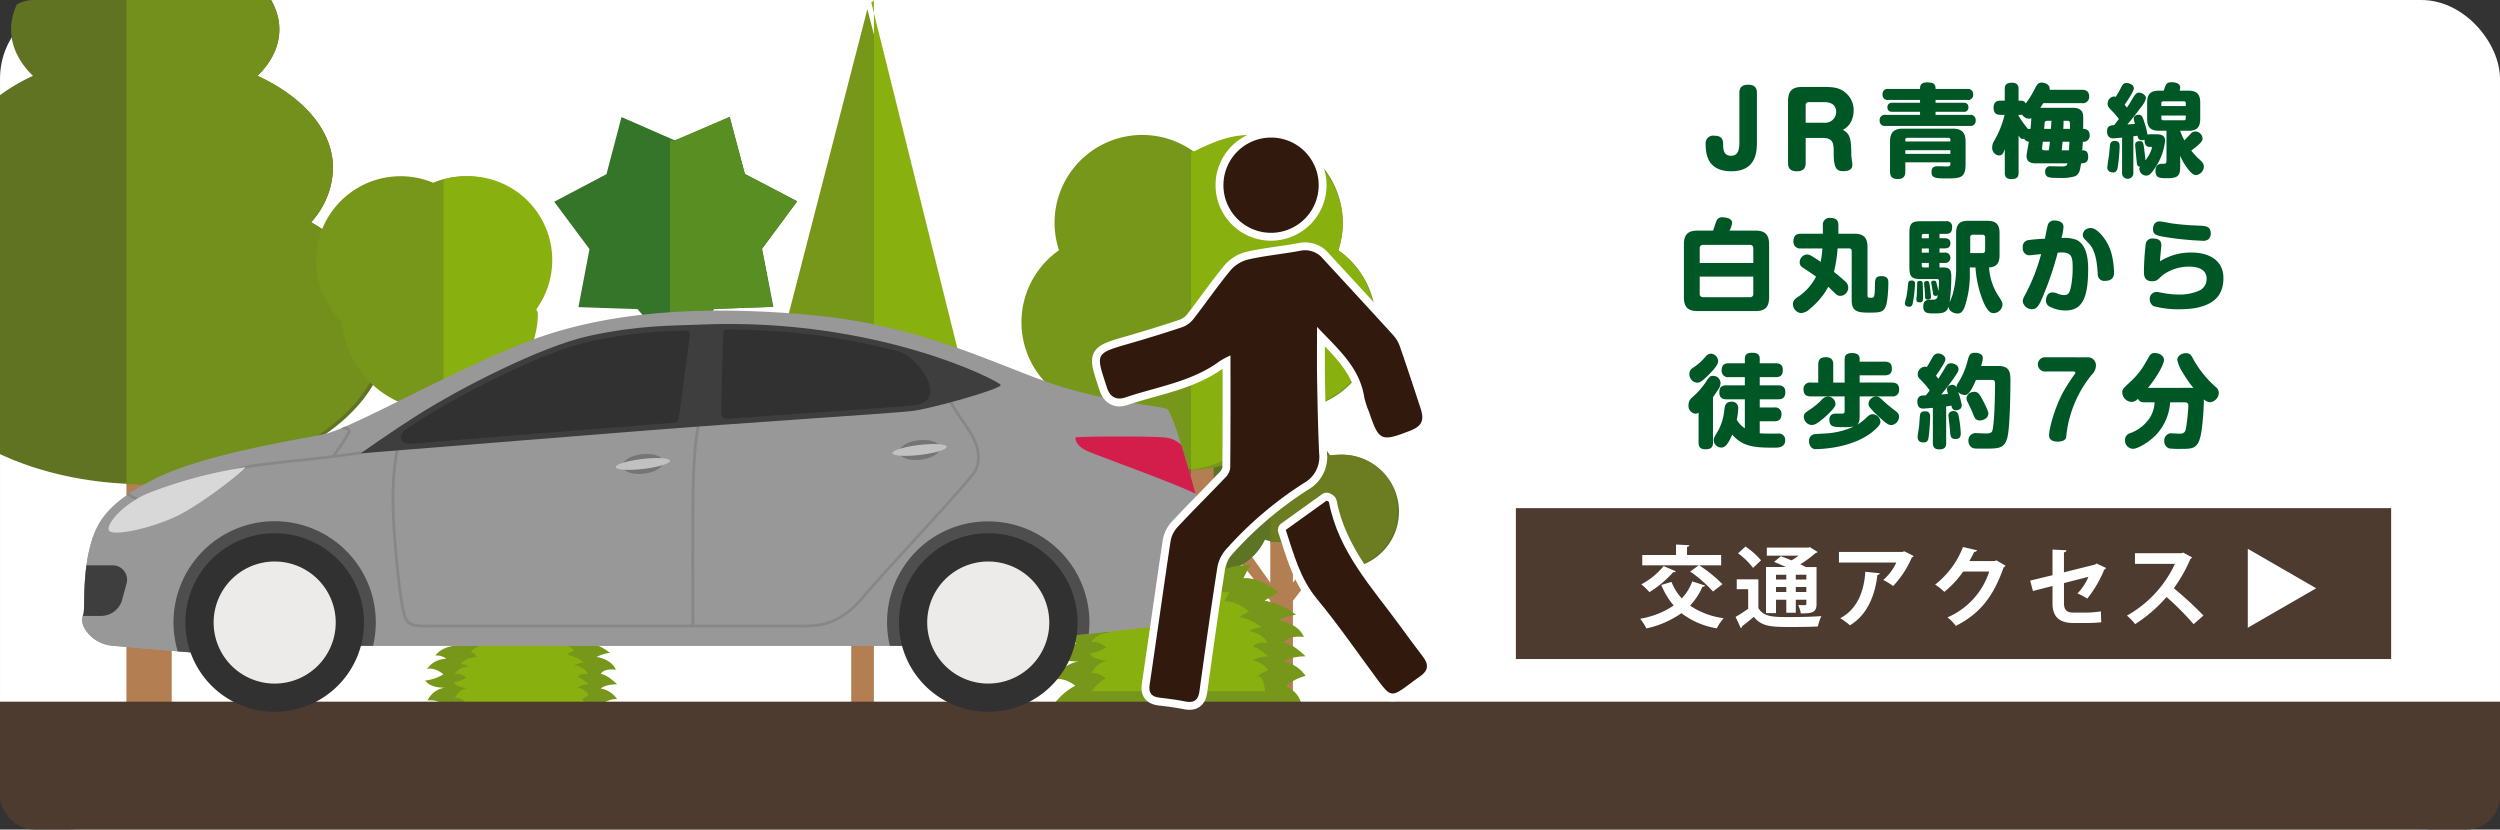 <svg xmlns="http://www.w3.org/2000/svg" xmlns:xlink="http://www.w3.org/1999/xlink" width="635.163" height="210.753" viewBox="0 0 635.163 210.753">
  <rect x="0" y="0" width="635.163" height="210.753" fill="#333333" stroke="none"/>
  <defs>
    <clipPath id="clip-path">
      <rect id="長方形_102" data-name="長方形 102" width="635.164" height="210.753" rx="8.504" transform="translate(0 0)" fill="none"/>
    </clipPath>
    <clipPath id="clip-path-2">
      <path id="パス_272" data-name="パス 272" d="M18.56,63.023a36.118,36.118,0,0,0-1.039,3.821c-1.539,6.851-.975,14.56-1.332,15.627a4.02,4.02,0,0,0,0,3.191,9.022,9.022,0,0,0,7.593,4.932s25.885,2.359,30.846,2.359,11.11-2.359,16.073-2.359H237.694c6.379,0,37.818-3.424,45.615-4.371s15.837-.944,17.846-4.848,3.073-17.84,1.89-21.27-2.834-2.716-4.486-8.747c-.354-1.263-.806-2.886-1.315-4.661Z" transform="translate(-15.855 -46.697)" fill="none"/>
    </clipPath>
    <linearGradient id="linear-gradient" x1="-0.149" y1="1.274" x2="-0.139" y2="1.274" gradientUnits="objectBoundingBox">
      <stop offset="0" stop-color="#bcbbbb"/>
      <stop offset="1" stop-color="#999898"/>
    </linearGradient>
  </defs>
  <g id="グループ_114" data-name="グループ 114" transform="translate(0 0)">
    <g id="グループ_113" data-name="グループ 113">
      <rect id="長方形_94" data-name="長方形 94" width="635.161" height="210.752" rx="20" transform="translate(0.002)" fill="#fff"/>
      <g id="グループ_108" data-name="グループ 108" transform="translate(0 0)" clip-path="url(#clip-path)">
        <path id="パス_254" data-name="パス 254" d="M144.28,55.417,142.214,53.6l-8.759,11.064v-12.7H127.7v12.7L119.845,53.6l-2.782,1.813L127.7,69.254V95.125h5.755V69.254Z" transform="translate(195.034 83.37)" fill="#b37e52"/>
        <path id="パス_255" data-name="パス 255" d="M157.851,49.466a14.879,14.879,0,0,0-2.972.3A14.454,14.454,0,0,0,129.4,51.052a14.479,14.479,0,1,0,8.874,20.021,14.4,14.4,0,0,0,7.179.317,14.473,14.473,0,1,0,12.4-21.923" transform="translate(183.098 66.056)" fill="#5c7423"/>
        <path id="パス_256" data-name="パス 256" d="M138.974,49.461a34.638,34.638,0,0,0-4.538.3c-2.486-4.126-7.921-6.917-13.676-7.018V71.677c0-.012,3.381-.109,4.247-.293,2.529,4.21,7.91,7.035,13.181,7.035,8,0,14.873-6.48,14.873-14.479a14.149,14.149,0,0,0-14.088-14.479" transform="translate(201.975 66.062)" fill="#6b7d20"/>
        <rect id="長方形_96" data-name="長方形 96" width="5.755" height="77.69" transform="translate(302.593 80.662)" fill="#b37e52"/>
        <path id="パス_257" data-name="パス 257" d="M179.3,46.128a22.3,22.3,0,0,0-35.487-24.081,22.292,22.292,0,0,0-35.49,24.081A22.3,22.3,0,0,0,121.1,86.713c.253,0,.492-.032.745-.035a22.3,22.3,0,0,0,42.289-.1,21.779,21.779,0,0,0,2.388.132A22.3,22.3,0,0,0,179.3,46.128" transform="translate(160.731 17.452)" fill="#76971a"/>
        <path id="パス_258" data-name="パス 258" d="M151.2,46.128a22.233,22.233,0,0,0,1.128-6.963c0-12.318-11.4-22.311-23.727-22.311-5.05,0-9.087,1.695-14.842,4.523v80.409c8.632-.693,18.087-6.851,20.864-15.2.78.086,2.285.132,3.093.132,12.321,0,22.665-9.99,22.665-22.314A21.954,21.954,0,0,0,151.2,46.128" transform="translate(188.832 17.452)" fill="#88b00e"/>
        <rect id="長方形_97" data-name="長方形 97" width="5.755" height="54.671" transform="translate(216.271 123.823)" fill="#b37e52"/>
        <path id="パス_259" data-name="パス 259" d="M71.443,158.881,110.982,5.743l39.533,153.138Z" transform="translate(109.388 -3.406)" fill="#76971a"/>
        <path id="パス_260" data-name="パス 260" d="M86.2,160.314h37.878L85.528,5.463,86.2,4.98Z" transform="translate(135.83 -4.839)" fill="#88b00e"/>
        <path id="パス_261" data-name="パス 261" d="M164.71,93.586H102.279a15.832,15.832,0,0,1,5.09-4.282s-2.544-2.141-5.09-1.588a7.648,7.648,0,0,1,5.979-4.555s-4.874.27-6.756-2.5a14.994,14.994,0,0,0,6.089-2.129s-2.742-2.486-5.479-1.816a7.842,7.842,0,0,1,6.477-3.413,4.832,4.832,0,0,0-3.654-1.093s1.741-3.148,7.556-3.4a3.892,3.892,0,0,0-2.742-2.414A9.955,9.955,0,0,1,118.3,63s-.25-2.984-2.987-3.154a7.065,7.065,0,0,1,7.383-.5s0-4.4-1.577-4.733a10.171,10.171,0,0,1,5.312,3.41s1.913-1.911.331-3.821c0,0,3.323,1.49,3.574,4.9,0,0,2.075-3.735,1.41-6.313a4.582,4.582,0,0,1,2.987,3.9,4.9,4.9,0,0,1,2.742-2.987,8.2,8.2,0,0,0,.414,3.571,9.1,9.1,0,0,1,4.319-3.407,8.536,8.536,0,0,0-.5,3.487,9.111,9.111,0,0,1,4.981-2.408,32.492,32.492,0,0,0-.909,4.65,13.47,13.47,0,0,1,6.146-.829A18.4,18.4,0,0,0,150.1,62s3.985-.578,8.88,3.651a16.108,16.108,0,0,0-3.485,2.077,16.753,16.753,0,0,1,7.968,3.571s-3.237.411-4.483,1.367c0,0,4.981.627,6.474,4.279,0,0-3.9-.665-5.064,1.407,0,0,1.913,0,5.481,3.487,0,0-3.818-.081-5.481,1.413a8.164,8.164,0,0,1,5.481,3.571,11.711,11.711,0,0,0-4.981,2.6s3.07,1.289,3.821,4.166" transform="translate(165.82 84.909)" fill="#76971a"/>
        <path id="パス_262" data-name="パス 262" d="M149.409,85.1h-44.07a10.581,10.581,0,0,1,3.594-3.277s-1.8-1.649-3.594-1.252a5.418,5.418,0,0,1,4.218-3.286s-3.436.161-4.765-1.8a10.87,10.87,0,0,0,4.3-1.519s-1.936-1.764-3.864-1.292a5.526,5.526,0,0,1,4.569-2.414,3.4,3.4,0,0,0-2.578-.771s1.232-2.227,5.335-2.4a2.759,2.759,0,0,0-1.936-1.7,7.011,7.011,0,0,1,6.037-2.406s-.178-2.106-2.109-2.227a4.979,4.979,0,0,1,5.211-.345s0-3.108-1.111-3.344a7.172,7.172,0,0,1,3.749,2.4,2.047,2.047,0,0,0,.239-2.7,4.47,4.47,0,0,1,2.515,3.459s1.47-2.636,1-4.454a3.244,3.244,0,0,1,2.112,2.757,3.461,3.461,0,0,1,1.936-2.112,5.787,5.787,0,0,0,.291,2.523,6.471,6.471,0,0,1,3.047-2.408A6.109,6.109,0,0,0,133.175,59a6.377,6.377,0,0,1,3.513-1.7,22.914,22.914,0,0,0-.642,3.28,9.555,9.555,0,0,1,4.336-.59,12.98,12.98,0,0,0-1.289,2.288s2.814-.406,6.273,2.581a11.107,11.107,0,0,0-2.463,1.465,11.784,11.784,0,0,1,5.625,2.521,8.893,8.893,0,0,0-3.162.967s3.516.437,4.572,3.016c0,0-2.757-.472-3.577,1,0,0,1.344,0,3.864,2.463,0,0-2.69-.06-3.864.99a5.785,5.785,0,0,1,3.864,2.526A10.541,10.541,0,0,0,146.71,81.9s2.172-2.558,2.7,3.2" transform="translate(171.997 90.52)" fill="#88b00e"/>
        <rect id="長方形_98" data-name="長方形 98" width="11.51" height="83.445" transform="translate(32.118 103.681)" fill="#b37e52"/>
        <path id="パス_263" data-name="パス 263" d="M103.791,70.64a20.936,20.936,0,0,0,5.559-13.725c0-9.608-7.556-18.11-19.187-23.457,3.5-3.4,5.553-7.458,5.553-11.82C95.717,9.688,80.464,0,61.64,0S27.554,9.688,27.554,21.638c0,4.362,2.057,8.416,5.559,11.82C21.486,38.8,13.927,47.307,13.927,56.915c0,4.964,2.023,9.628,5.553,13.725C7.493,77.661,0,87.634,0,98.712c0,21.264,27.591,38.5,61.64,38.5s61.643-17.239,61.643-38.5c0-11.078-7.5-21.051-19.492-28.072" transform="translate(-24.74 -14.188)" fill="#5f7323"/>
        <path id="パス_264" data-name="パス 264" d="M66.693,70.64a20.936,20.936,0,0,0,5.559-13.725c0-9.608-7.556-18.11-19.187-23.457,3.5-3.4,5.553-7.458,5.553-11.82C58.619,9.688,41.346,0,22.517,0c-.25,0,3,.02-2.757.02V137.206c5.755,0,2.506.009,2.757.009,34.043,0,62.653-17.239,62.653-38.5,0-11.078-6.486-21.051-18.476-28.072" transform="translate(12.358 -14.188)" fill="#738f1c"/>
        <rect id="長方形_99" data-name="長方形 99" width="5.755" height="63.303" transform="translate(106.93 72.03)" fill="#b37e52"/>
        <path id="パス_265" data-name="パス 265" d="M96.033,41.98A21.491,21.491,0,0,0,66.266,22.149,21.478,21.478,0,0,0,43.031,57.386a24.633,24.633,0,0,0,49.181-2.057c0-.357-.037-.708-.055-1.062A21.379,21.379,0,0,0,96.033,41.98" transform="translate(43.789 24.284)" fill="#76971a"/>
        <path id="パス_266" data-name="パス 266" d="M54.059,20.492c-2.434,0-6.3.426-6.3,1.177v58.3c11.51-.014,23.969-11.041,23.969-24.639,0-.36-.365-.711-.38-1.065a21.3,21.3,0,0,0-17.29-33.772" transform="translate(64.925 24.284)" fill="#88b00e"/>
        <rect id="長方形_100" data-name="長方形 100" width="5.755" height="57.548" transform="translate(170.233 69.153)" fill="#b37e52"/>
        <path id="パス_267" data-name="パス 267" d="M113.212,63.513l-15,.541-9.74,11.42L78.691,64.089l-15-.5L66.5,48.847,57.531,36.808l13.282-7L74.634,15.3,88.38,21.313l13.737-6.063,3.861,14.5,13.3,6.955-8.926,12.065Z" transform="translate(83.269 14.443)" fill="#357529"/>
        <path id="パス_268" data-name="パス 268" d="M86.774,29.755,82.91,15.25,68.687,21.313l-.927-.187V74.87l1.016.607,9.985-11.42,15.124-.544L91.09,48.775l8.954-12.065Z" transform="translate(102.473 14.443)" fill="#588e22"/>
        <path id="パス_269" data-name="パス 269" d="M94.019,87.219H46.732a16.328,16.328,0,0,1,3.859-2.552,5.828,5.828,0,0,0-3.859-.849,5.767,5.767,0,0,1,4.529-3.274s-3.689.285-5.119-1.807a10.9,10.9,0,0,0,4.615-1.571S48.68,75.3,46.605,75.81a5.95,5.95,0,0,1,4.906-2.57,3.63,3.63,0,0,0-2.765-.817s1.318-2.391,5.72-2.575a2.958,2.958,0,0,0-2.072-1.83,7.507,7.507,0,0,1,6.471-2.572s-.184-2.265-2.262-2.391a5.361,5.361,0,0,1,5.6-.38s0-3.332-1.194-3.582a7.7,7.7,0,0,1,4.023,2.578,2.187,2.187,0,0,0,.256-2.895,4.809,4.809,0,0,1,2.7,3.712s1.574-2.826,1.07-4.779a3.469,3.469,0,0,1,2.262,2.955A3.708,3.708,0,0,1,73.4,58.4a6.205,6.205,0,0,0,.308,2.7,6.893,6.893,0,0,1,3.274-2.581,6.419,6.419,0,0,0-.386,2.641,6.9,6.9,0,0,1,3.778-1.824,24.615,24.615,0,0,0-.688,3.525,10.223,10.223,0,0,1,4.65-.636,14.389,14.389,0,0,0-1.384,2.457s3.018-.437,6.727,2.765a12.177,12.177,0,0,0-2.641,1.574,12.694,12.694,0,0,1,6.04,2.7,9.754,9.754,0,0,0-3.4,1.039s3.775.475,4.909,3.243c0,0-2.958-.5-3.838,1.065,0,0,1.444,0,4.149,2.641,0,0-2.889-.063-4.149,1.073a6.157,6.157,0,0,1,4.149,2.7,5.513,5.513,0,0,0-3.769,1.266s2.325,2.46,2.889,2.46" transform="translate(61.887 94.153)" fill="#76971a"/>
        <path id="パス_270" data-name="パス 270" d="M82.431,82.968H49.047a7.876,7.876,0,0,1,2.722-2.883s-1.364-1.433-2.722-1.137a4.134,4.134,0,0,1,3.2-2.587s-2.6.072-3.608-1.41a8.459,8.459,0,0,0,3.251-1.177,3.768,3.768,0,0,0-2.926-.99,4.186,4.186,0,0,1,3.459-1.827,2.562,2.562,0,0,0-1.951-.59s.932-1.692,4.04-1.821a2.082,2.082,0,0,0-1.467-1.292,5.316,5.316,0,0,1,4.572-1.824s-.135-1.594-1.6-1.683a3.765,3.765,0,0,1,3.951-.262s0-2.359-.84-2.535a5.39,5.39,0,0,1,2.84,1.819,1.548,1.548,0,0,0,.181-2.04,3.394,3.394,0,0,1,1.9,2.621s1.111-2,.757-3.378a2.463,2.463,0,0,1,1.6,2.086,2.625,2.625,0,0,1,1.462-1.6,4.449,4.449,0,0,0,.224,1.911A4.834,4.834,0,0,1,70.4,60.553a4.607,4.607,0,0,0-.265,1.862A4.873,4.873,0,0,1,72.8,61.126a17.363,17.363,0,0,0-.489,2.486,7.271,7.271,0,0,1,3.286-.446,9.92,9.92,0,0,0-.978,1.738s2.132-.314,4.748,1.951A8.547,8.547,0,0,0,77.5,67.963a8.925,8.925,0,0,1,4.259,1.911,6.753,6.753,0,0,0-2.4.737s2.667.331,3.467,2.282c0,0-2.089-.357-2.711.754,0,0,1.021,0,2.932,1.862a5.3,5.3,0,0,0-2.932.757,4.371,4.371,0,0,1,2.932,1.911,14.39,14.39,0,0,0-2.662,1.974s1.64-2.935,2.04,2.82" transform="translate(66.569 98.404)" fill="#88b00e"/>
        <rect id="長方形_101" data-name="長方形 101" width="635.164" height="32.483" transform="translate(0 178.27)" fill="#4e3b30"/>
      </g>
      <path id="パス_271" data-name="パス 271" d="M23.783,117.516s25.882,2.359,30.846,2.359,11.11-2.359,16.073-2.359H237.695c6.379,0,37.815-3.424,45.615-4.374s15.834-.944,17.843-4.846,3.076-17.84,1.893-21.273-2.837-2.716-4.489-8.747-5.677-20.087-7.1-20.916-16.07-1.77-30.722-6.972S228,35.973,201.172,33.487s-50.936-1.062-70.554,6.149S84.646,62.2,77.32,63.746,46.477,68.825,33.828,75.328,19.055,86.906,17.519,93.763s-.975,14.563-1.329,15.63a4,4,0,0,0,0,3.188,9.018,9.018,0,0,0,7.593,4.935" transform="translate(5.026 46.56)" fill="#999898"/>
      <g id="グループ_112" data-name="グループ 112" transform="translate(20.882 120.178)" clip-path="url(#clip-path-2)">
        <rect id="長方形_104" data-name="長方形 104" width="292.22" height="87.197" transform="translate(-6.767 0.952) rotate(-8.252)" fill="url(#linear-gradient)"/>
      </g>
      <path id="パス_273" data-name="パス 273" d="M234.489,49.741c-.693-1.137-1.41-2.19-2.167-3.3a59.731,59.731,0,0,1-4.2-6.865l-.63.317a60.3,60.3,0,0,0,4.244,6.946c.754,1.111,1.467,2.152,2.149,3.272,2.057,3.364,2.475,6.722,1.145,9.222-.857,1.614-8.442,9.91-15.777,17.935-5.349,5.85-10.4,11.377-12.813,14.266-5.424,6.509-10.439,7.055-14.709,7.055H163.984c-.014-2.316-.078-15.987,0-31.462.086-16.781,1.991-21.534,2.008-21.581l-.65-.279c-.081.193-1.983,4.871-2.066,21.854-.081,15.469-.017,29.134-.006,31.467H95.735c-4.1,0-4.469-.927-4.9-1.991-.319-.8-1.456-4.684-2.728-21.258-1.134-14.81.944-21.871.964-21.94l.138-.458h-.478a23.279,23.279,0,0,0-4.6.714c-2.883.662-6.883,1.249-11.2,1.778a49.408,49.408,0,0,0,3.723-5.749.709.709,0,0,0-.083-.627,2.578,2.578,0,0,0-1.28-.791c-.345.147-.685.285-1.01.423,1.01.27,1.669.573,1.7.771a59.833,59.833,0,0,1-4,6.091c-3.093.371-6.3.716-9.363,1.044-5.8.627-10.822,1.168-12.888,1.675-2.437.6-8.954,2.768-14.712,4.687-5.389,1.8-10.482,3.493-11.305,3.6-.852.109-2.2-.593-3.3-1.3-.219.147-.411.288-.622.434,1.16.777,2.837,1.718,4.008,1.568.892-.118,5.781-1.747,11.441-3.634,5.74-1.913,12.243-4.077,14.66-4.673,2.011-.489,7.006-1.03,12.8-1.655,3.142-.334,6.451-.691,9.622-1.082l.029.026.026-.029c4.572-.552,8.854-1.165,11.912-1.862a29.7,29.7,0,0,1,3.974-.679c-.455,1.827-1.85,8.773-.863,21.719,1.243,16.22,2.354,20.415,2.774,21.463.587,1.479,1.292,2.437,5.556,2.437h95.993c3.2,0,9.165,0,15.256-7.3,2.4-2.883,7.444-8.4,12.79-14.249,7.363-8.057,14.977-16.387,15.878-18.079,1.444-2.725,1.024-6.342-1.162-9.924" transform="translate(12.433 60.11)" fill="#878788"/>
      <path id="パス_274" data-name="パス 274" d="M112.629,50.967A25.608,25.608,0,0,0,87.636,82.578h16.637c4.512,0,21.54-1.712,33.893-3.047a26.15,26.15,0,0,0,.17-2.863,25.7,25.7,0,0,0-25.707-25.7" transform="translate(138.448 81.497)" fill="#4f4e4e"/>
      <path id="パス_275" data-name="パス 275" d="M55.562,82.578H74.616a25.7,25.7,0,1,0-49.624,1.41c6.221.506,12.335.95,14.5.95,4.966,0,11.11-2.359,16.073-2.359" transform="translate(20.166 81.497)" fill="#4f4e4e"/>
      <path id="パス_276" data-name="パス 276" d="M70.347,74.7A22.69,22.69,0,1,1,47.652,52.014,22.7,22.7,0,0,1,70.347,74.7" transform="translate(22.133 83.463)" fill="#323132"/>
      <path id="パス_277" data-name="パス 277" d="M58.478,70.016A15.508,15.508,0,1,1,42.968,54.51,15.507,15.507,0,0,1,58.478,70.016" transform="translate(26.817 88.149)" fill="#ecebea"/>
      <path id="パス_278" data-name="パス 278" d="M133.352,74.7a22.69,22.69,0,1,1-22.694-22.688A22.7,22.7,0,0,1,133.352,74.7" transform="translate(140.419 83.463)" fill="#323132"/>
      <path id="パス_279" data-name="パス 279" d="M121.481,70.016A15.506,15.506,0,1,1,105.971,54.51a15.509,15.509,0,0,1,15.509,15.506" transform="translate(145.105 88.149)" fill="#ecebea"/>
      <path id="パス_280" data-name="パス 280" d="M126.524,33.7c-7.009.305-15.158.083-27.917,2.831S64.835,50.45,56.324,55.77,40.461,66.4,40.461,66.4s46.269-3.726,70.821-5.674,64.258-4.52,69.046-5.05,23.045-5.671,22.691-6.65-31.735-17.287-76.5-15.331" transform="translate(51.222 48.775)" fill="#3f3e3e"/>
      <path id="パス_281" data-name="パス 281" d="M113.537,57.525c.886-.069.811-.377,1.033-1.217s2.63-19.515,2.768-20.343.1-1.862-.55-1.839v0c-.144,0-.282.012-.429.014a120.809,120.809,0,0,0-24.092,2.685C79.316,39.607,58.121,51.071,50.441,55.87c-1.666,1.042-3.295,2.089-4.828,3.093-2.567,1.68-1.98,4.129,1.065,3.884,15.535-1.243,41.509-3.332,57.856-4.63,2.817-.224,5.85-.458,9-.693" transform="translate(57.858 49.874)" fill="#323132"/>
      <path id="パス_282" data-name="パス 282" d="M52.859,46.192a116.626,116.626,0,0,0-24.553,6.558c-6.114,2.572-10.459,7.447-10.1,9.308s10.013-.092,16.928-3.28,18.6-12.712,17.728-12.586" transform="translate(9.397 72.53)" fill="#d9d8d9"/>
      <path id="パス_283" data-name="パス 283" d="M125.372,49.041c0-1.85-3.295-8.051-8.368-9.553A169.069,169.069,0,0,0,74.221,34.03l-.6,0c-.561.02-.832.61-.86,1.073s-.518,18.979-.472,20.314,1.594,1.289,1.594,1.289v.006c7.234-.524,14.534-1.03,21.074-1.493,12.966-.906,23.209-1.629,25.479-1.879.452-.046,1.016-.141,1.643-.259,3-.662,3.3-2.175,3.3-4.043" transform="translate(110.96 49.7)" fill="#323132"/>
      <path id="パス_284" data-name="パス 284" d="M133.894,57.4c-.791-2.866-2.118-7.553-3.438-11.774a6.933,6.933,0,0,0-4.538-1.931c-4.141-.357-22.044-.236-22.28,0s-.06,2.066,2.716,3.367c2.633,1.232,21.327,7.87,27.709,10.926-.06-.193-.115-.377-.17-.587" transform="translate(169.689 67.432)" fill="#d31d4b"/>
      <path id="パス_285" data-name="パス 285" d="M20.487,67.7a5.6,5.6,0,0,0,5.286-3.738l1.183-4.31a3.672,3.672,0,0,0-3.79-4.8h-6.35c-.8,5.833-.452,11.426-.748,12.318-.06.176-.1.357-.147.532Z" transform="translate(5.15 88.785)" fill="#3f3e3e"/>
      <path id="パス_286" data-name="パス 286" d="M73.947,46.941c.158,1.373-2.031,2.754-4.9,3.09s-5.329-.492-5.487-1.853,2.031-2.748,4.9-3.093,5.323.495,5.487,1.856" transform="translate(94.576 70.311)" fill="#757575"/>
      <path id="パス_287" data-name="パス 287" d="M76.757,46.057c.081.7-2.938,1.626-6.748,2.083s-6.96.25-7.044-.449,2.941-1.626,6.745-2.075,6.966-.256,7.047.44" transform="translate(93.47 70.993)" fill="#c1c1c1"/>
      <path id="パス_288" data-name="パス 288" d="M98.375,45.708c.161,1.367-2.031,2.748-4.9,3.09s-5.326-.495-5.487-1.859,2.029-2.742,4.894-3.087,5.326.492,5.49,1.856" transform="translate(140.438 67.996)" fill="#757575"/>
      <path id="パス_289" data-name="パス 289" d="M101.184,44.826c.081.693-2.938,1.626-6.745,2.077s-6.963.25-7.044-.443,2.932-1.626,6.739-2.08,6.969-.25,7.05.446" transform="translate(139.333 68.679)" fill="#c1c1c1"/>
      <path id="パス_290" data-name="パス 290" d="M160.88,46.484c0,4.725-.058,8.9.014,13.078.112,6.35.219,12.707.521,19.051a7.583,7.583,0,0,1-3.792,7.5,94.191,94.191,0,0,0-19.788,16.818,9.379,9.379,0,0,0-2.264,4.558C133.927,118,132.462,128.536,131,139.068c-.316,2.29-1.427,3.027-3.649,2.578-2.1-.42-4.233-.7-6.362-.944-2.043-.233-2.969-1.082-2.636-3.318,1.81-12.18,3.49-24.38,5.326-36.555a7.168,7.168,0,0,1,1.816-3.545c3.89-4.164,7.942-8.175,11.872-12.3a4.521,4.521,0,0,0,1.453-2.535c.1-9.424.066-18.85.066-28.711a21.581,21.581,0,0,0-2.673,1.416c-7.185,5.326-15.961,6.514-24.127,9.283-2.244.763-3.847-.242-4.566-2.463-2.826-8.724-3.237-8.681,5.536-11.207,4.569-1.315,9.118-2.713,13.622-4.227a6.4,6.4,0,0,0,2.808-2.063C132.7,40.35,135.659,36.019,139,32a8.757,8.757,0,0,1,4.575-2.682c4.276-.941,8.658-1.361,12.968-2.152a5.844,5.844,0,0,1,5.786,1.934c5.942,6.468,11.912,12.911,17.823,19.405a8.451,8.451,0,0,1,1.729,2.826c1.836,5.283,3.591,10.595,5.323,15.915.993,3.056.262,4.486-2.736,5.648-7.329,2.846-7.887,2.587-10.356-4.756a22.5,22.5,0,0,1-1.229-3.718C171.722,56.717,166.108,52.046,160.88,46.484Z" transform="translate(173.734 36.563)" fill="none" stroke="#fff" stroke-linecap="round" stroke-linejoin="round" stroke-width="4"/>
      <path id="パス_291" data-name="パス 291" d="M122.127,56.592q5.292-3.8,10.4-7.464c.3.2.544.276.567.394,2.411,12.652,11,21.75,18.208,31.634,1.867,2.564,3.735,5.128,5.671,7.634,1.5,1.934,1.41,3.539-.665,4.955-1.076.742-2.115,1.531-3.162,2.313-3.951,2.958-4.48,2.9-7.343-.938-5.237-7.03-10.2-14.283-15.777-21.034C125.741,68.9,124.164,62.787,122.127,56.592Z" transform="translate(204.542 78.045)" fill="none" stroke="#fff" stroke-linecap="round" stroke-linejoin="round" stroke-width="4"/>
      <path id="パス_292" data-name="パス 292" d="M140.816,29.206a12.1,12.1,0,1,1-12.065-12.128A12.07,12.07,0,0,1,140.816,29.206Z" transform="translate(194.214 17.874)" fill="none" stroke="#fff" stroke-linecap="round" stroke-linejoin="round" stroke-width="4"/>
      <path id="パス_293" data-name="パス 293" d="M160.88,46.484c0,4.725-.058,8.9.014,13.078.112,6.35.219,12.707.521,19.051a7.583,7.583,0,0,1-3.792,7.5,94.191,94.191,0,0,0-19.788,16.818,9.379,9.379,0,0,0-2.264,4.558C133.927,118,132.462,128.536,131,139.068c-.316,2.29-1.427,3.027-3.649,2.578-2.1-.42-4.233-.7-6.362-.944-2.043-.233-2.969-1.082-2.636-3.318,1.81-12.18,3.49-24.38,5.326-36.555a7.168,7.168,0,0,1,1.816-3.545c3.89-4.164,7.942-8.175,11.872-12.3a4.521,4.521,0,0,0,1.453-2.535c.1-9.424.066-18.85.066-28.711a21.581,21.581,0,0,0-2.673,1.416c-7.185,5.326-15.961,6.514-24.127,9.283-2.244.763-3.847-.242-4.566-2.463-2.826-8.724-3.237-8.681,5.536-11.207,4.569-1.315,9.118-2.713,13.622-4.227a6.4,6.4,0,0,0,2.808-2.063C132.7,40.35,135.659,36.019,139,32a8.757,8.757,0,0,1,4.575-2.682c4.276-.941,8.658-1.361,12.968-2.152a5.844,5.844,0,0,1,5.786,1.934c5.942,6.468,11.912,12.911,17.823,19.405a8.451,8.451,0,0,1,1.729,2.826c1.836,5.283,3.591,10.595,5.323,15.915.993,3.056.262,4.486-2.736,5.648-7.329,2.846-7.887,2.587-10.356-4.756a22.5,22.5,0,0,1-1.229-3.718c-1.16-7.7-6.773-12.37-12-17.932" transform="translate(173.734 36.563)" fill="#32190e"/>
      <path id="パス_294" data-name="パス 294" d="M122.127,56.592q5.292-3.8,10.4-7.464c.3.2.544.276.567.394,2.411,12.652,11,21.75,18.208,31.634,1.867,2.564,3.735,5.128,5.671,7.634,1.5,1.934,1.41,3.539-.665,4.955-1.076.742-2.115,1.531-3.162,2.313-3.951,2.958-4.48,2.9-7.343-.938-5.237-7.03-10.2-14.283-15.777-21.034-4.282-5.182-5.858-11.3-7.9-17.495" transform="translate(204.542 78.045)" fill="#32190e"/>
      <path id="パス_295" data-name="パス 295" d="M140.816,29.206a12.1,12.1,0,1,1-12.065-12.128,12.07,12.07,0,0,1,12.065,12.128" transform="translate(194.214 17.874)" fill="#32190e"/>
      <path id="パス_296" data-name="パス 296" d="M172.229,26.953c0,2.406-.155,7.447-6.477,7.447-6.169,0-6.552-4.48-6.552-7.064a1.91,1.91,0,0,1,2.2-1.971c1.919,0,2.253,1,2.253,2.175,0,1.255.078,2.921,2,2.921,1.793,0,2.123-1.488,2.123-3.536V14.486c0-1.073.411-2.075,2.2-2.075,1.585,0,2.253.691,2.253,2.075Z" transform="translate(274.142 9.112)" fill="#005726"/>
      <path id="パス_297" data-name="パス 297" d="M170.954,31.933c0,.742-.13,2.1-2.2,2.1-1.608,0-2.276-.691-2.276-2.072V16.239c0-2.736,1.18-3.631,3.634-3.631h5.735c2.736,0,3.942.434,5.1,1.355a5.723,5.723,0,0,1,2.2,4.581c0,.437,0,3.637-2.765,4.966,2.1,1.05,2.126,2.895,2.175,6.4,0,.411.259,2.1.259,2.431,0,.616-.129,1.663-2.3,1.663-1.611,0-2.431-.587-2.431-4.6,0-2.23,0-3.841-2.765-3.841h-4.351Zm0-10.238h4.658a2.791,2.791,0,0,0,3.1-2.69c0-2.535-2.428-2.535-3-2.535H171.8a.758.758,0,0,0-.843.849Z" transform="translate(287.799 9.482)" fill="#005726"/>
      <path id="パス_298" data-name="パス 298" d="M196.885,13.87a1.277,1.277,0,0,1,1.433,1.384,1.264,1.264,0,0,1-1.433,1.407h-8.114v.716h7.119c.843,0,1.226.434,1.226,1.151a1.075,1.075,0,0,1-1.226,1.154h-7.119v.765h8.756a1.3,1.3,0,0,1,1.433,1.41,1.274,1.274,0,0,1-1.433,1.407h-21.5a1.274,1.274,0,0,1-1.459-1.381,1.293,1.293,0,0,1,1.459-1.436h8.8v-.765h-7.038c-1.2,0-1.255-.9-1.255-1.128,0-.409.127-1.177,1.255-1.177h7.038v-.716H176.74a1.261,1.261,0,0,1-1.433-1.381,1.267,1.267,0,0,1,1.433-1.41h8.088c0-.616,0-1.663,1.793-1.663,2.023,0,2.149.742,2.149,1.663ZM181.091,32.507v2.328c0,1.28-.538,1.919-1.893,1.919-1.384,0-2-.535-2-1.919V27.282c0-2.584,1.18-3.326,3.352-3.326h12.491c2.178,0,3.355.742,3.355,3.326v5.66c0,3.43-1.177,3.66-4.659,3.66-2.866,0-3.994-.026-3.994-1.64,0-1.456,1.05-1.456,1.614-1.456.331,0,1.79.049,2.075.049.561,0,1.1,0,1.1-.535v-.512Zm0-5.3h11.443v-.434a.434.434,0,0,0-.486-.486H181.577a.425.425,0,0,0-.486.486Zm11.443,2.23H181.091v.918h11.443Z" transform="translate(302.989 8.729)" fill="#005726"/>
      <path id="パス_299" data-name="パス 299" d="M204.8,18.624c.872,0,2.509,0,2.791,1.767.075.561.049,2.84.026,3.582.97.052,1.663.409,1.663,1.718a1.536,1.536,0,0,1-1.741,1.56c-.052,1.229-.129,1.793-.155,2.175.668,0,1.511.026,1.511,1.715,0,1.588-1.229,1.588-1.79,1.588-.026.153-.285,1.56-.311,1.637a2.348,2.348,0,0,1-1.2,1.64,11.931,11.931,0,0,1-4.172.434c-2.354,0-3.453,0-3.453-1.588a1.262,1.262,0,0,1,1.459-1.381c.383,0,2.38.049,2.84.049.59,0,1.229,0,1.358-.791h-8.166c-.435,0-2.227,0-2.227-1.844,0-.535.512-3.07.59-3.66a1.471,1.471,0,0,1-1.2-.742.981.981,0,0,1-.311.052c-.613,0-.892-.512-1.1-.9v9.472c0,1.1-.409,1.637-1.867,1.637-1.637,0-1.637-1.151-1.637-1.637V29.118c-.337.947-.541,1.614-1.488,1.614a1.918,1.918,0,0,1-1.715-2.075,3.146,3.146,0,0,1,.538-1.689,24.5,24.5,0,0,0,2.613-6.552H186.6c-.817,0-1.741-.233-1.741-1.819,0-1.767,1.255-1.79,1.741-1.79h1.1V13.888c0-.947.279-1.637,1.842-1.637,1.663,0,1.663,1.151,1.663,1.637v2.921h.587a1.3,1.3,0,0,1,1.257.716,27.262,27.262,0,0,0,2.149-3.456c.716-1.384.947-1.844,1.893-1.844.256,0,2.175.155,2.023,1.819h8.163c.947,0,1.87.305,1.87,1.712a1.6,1.6,0,0,1-1.87,1.689H197.5c-.155.259-.311.489-.771,1.18Zm-13.593,1.793v.253c.512.823,1,1.539,1.358,2.026.357.434.918,1.151,1.047,1.329a4.025,4.025,0,0,1,.642-.052c.1-1.1.127-1.614.2-2.711a1.631,1.631,0,0,1-.616.127,2.064,2.064,0,0,1-1.712-1c-.181,0-.207.026-.337.026Zm7.68,9.009c.078-.512.178-1.151.282-2.175h-1.793c-.026.282-.2,1.537-.2,1.715,0,.331.253.46.665.46Zm-.383-7.5a.659.659,0,0,0-.642.331c-.026.1-.127,1.384-.153,1.715h1.715c.1-1.229.127-1.741.127-2.046Zm5.5,7.5c0-.052.13-2.049.13-2.175h-1.741c-.029.308-.178,1.842-.2,2.175Zm-1.355-7.5c0,.357-.026,1.433-.078,2.046h1.692c.049-1.79.049-2.046-.668-2.046Z" transform="translate(321.639 8.763)" fill="#005726"/>
      <path id="パス_300" data-name="パス 300" d="M198.459,26.266c-1.692.155-1.842.181-2.3.181-1.485,0-1.511-1.41-1.511-1.77,0-1.456.921-1.534,1.819-1.585.178-.256,1.05-1.355,1.177-1.56a15.47,15.47,0,0,0-1.433-1.718C194.9,18.46,194.8,18.356,194.8,17.64a1.768,1.768,0,0,1,1.588-1.819,1.566,1.566,0,0,1,.46.081,25.053,25.053,0,0,0,1.381-2.408c.409-.794.691-1.1,1.355-1.1.59,0,1.867.383,1.867,1.3,0,.82-1.689,3.3-2.354,4.224.256.308.36.411.616.716.2-.331.742-1.128,1.047-1.663,1.076-1.87,1.332-2.126,2.049-2.126.691,0,1.718.593,1.718,1.41a5.528,5.528,0,0,1-1.257,2.279c-1.562,2.124-2.354,3.07-3.456,4.377.947-.052,1.05-.052,1.922-.129a5.531,5.531,0,0,1-.311-1.355c0-.794.924-.973,1.232-.973.869,0,1.073.665,1.459,1.893a23.791,23.791,0,0,1,.817,3.177,1.552,1.552,0,0,1,.59-.106h1.64c1.508,0,2.224.437,2.224,1.689a15,15,0,0,1-2.406,6.632c-1.278,1.994-1.767,2.175-2.38,2.175a1.743,1.743,0,0,1-1.741-1.663,1.035,1.035,0,0,1,.153-.59.76.76,0,0,1-.765-.639c-.052-.23-.463-4.762-.463-4.814,0-.357.026-1.047,1.18-1.047.765,0,.843.406.973,1.073.1.512.409,2.944.46,3.815a9.57,9.57,0,0,0,1.663-3.2c0-.155-.1-.23-.256-.23h-.36c-1.255,0-1.3-1.306-1.255-1.819a1.813,1.813,0,0,1-.74.129c-.823,0-.973-.668-1.076-1.154-.282.052-.794.127-1.05.153v9.216a1.441,1.441,0,1,1-2.866,0Zm-.616,2.357a49.759,49.759,0,0,1-.46,5.067c-.1.564-.279,1.433-1.229,1.433a1.994,1.994,0,0,1-1-.308,1.138,1.138,0,0,1-.435-1c0-.509.383-2.711.435-3.171.052-.437.23-2.587.308-2.846a1.053,1.053,0,0,1,1.154-.691c1.226,0,1.226.872,1.226,1.514m10.01-4.1c-1.948,0-3.021-.691-3.021-3.047V17.384c0-2.3,1-3.044,3.021-3.044h1.2c.512-1.614.665-2.149,1.994-2.149.486,0,2.178.075,2.178,1.329a2.716,2.716,0,0,1-.155.82h2.2c2.049,0,3.047.765,3.047,3.044v4.095c0,2.357-1.05,3.047-3.047,3.047h-2.046a13.193,13.193,0,0,0,1.073,2.431c.256-.23,1.332-1.407,1.562-1.637a1.75,1.75,0,0,1,1.278-.616,1.886,1.886,0,0,1,1.77,1.793c0,.843-.924,1.562-2.866,3.073a17.293,17.293,0,0,0,1.893,2.072c1.2,1.05,1.3,1.433,1.3,2.023a2.232,2.232,0,0,1-1.994,2.126c-.538,0-1.128-.311-2.3-1.9a13.772,13.772,0,0,1-1.715-3.018v2.532c0,2.152-.178,3.174-3.1,3.174-2.1,0-3.174,0-3.174-1.867,0-1.793,1.255-1.793,1.663-1.793.823,0,1.128,0,1.128-.794v-7.6Zm.587-6.27h6.2v-.716a.437.437,0,0,0-.46-.486H208.9a.426.426,0,0,0-.46.486Zm0,2.406v.716c0,.386.23.486.564.486h5.171a.407.407,0,0,0,.46-.46v-.742Z" transform="translate(340.685 8.697)" fill="#005726"/>
      <path id="パス_301" data-name="パス 301" d="M175.427,27.5c2.253,0,3.508.791,3.508,3.5V44.437c0,2.716-1.229,3.508-3.508,3.508H160.784c-2.224,0-3.5-.768-3.5-3.508V31c0-2.739,1.28-3.5,3.5-3.5H164.7c.153-.386.716-2.2.895-2.535a1.434,1.434,0,0,1,1.511-.843c.2,0,2.431.026,2.431,1.407a5.459,5.459,0,0,1-.665,1.971ZM161.3,35.736h13.616V31.972a.781.781,0,0,0-.846-.843h-11.9a.786.786,0,0,0-.869.843Zm0,3.456v4.354a.791.791,0,0,0,.869.866h11.9a.773.773,0,0,0,.846-.866V39.192Z" transform="translate(270.536 31.089)" fill="#005726"/>
      <path id="パス_302" data-name="パス 302" d="M182.424,28.187c2.25,0,3.427.794,3.427,3.407V43.8c0,.616.181.665.947.665.693,0,.9,0,.95-3.2.023-1.433.023-2.3,1.637-2.3,1.767,0,1.767,1.05,1.767,1.819,0,1.407-.178,4.762-.691,5.939-.616,1.433-1.537,1.511-4.172,1.511-2.791,0-4.454-.181-4.454-3.148V32.615a.622.622,0,0,0-.691-.691h-2.892a35.644,35.644,0,0,1-.924,5.965c.437.357,1.919,1.534,2.918,2.48a1.972,1.972,0,0,1,.716,1.514,2.085,2.085,0,0,1-1.968,2.1,1.577,1.577,0,0,1-1.076-.386c-.334-.279-1.741-1.637-2.023-1.919a18.641,18.641,0,0,1-4.581,5.507,3.817,3.817,0,0,1-2.3,1.177,2.3,2.3,0,0,1-2.1-2.3c0-.82.437-1.229,1.1-1.718a13.408,13.408,0,0,0,4.759-5.246c-.97-.716-1.2-.872-3.326-2.279a1.466,1.466,0,0,1-.817-1.381,1.974,1.974,0,0,1,1.79-1.971c.668,0,1.154.305,2.253,1.021.437.285,1.05.668,1.28.872a25.873,25.873,0,0,0,.434-3.43h-5.427a1.67,1.67,0,0,1-1.919-1.79c0-1.614.9-1.948,1.919-1.948h5.556v-2.1a1.692,1.692,0,0,1,1.893-1.916c1.764,0,2.049.947,2.049,1.916v1.669c0,.176-.029.305-.029.432Z" transform="translate(288.615 31.189)" fill="#005726"/>
      <path id="パス_303" data-name="パス 303" d="M179.376,40.428a31.092,31.092,0,0,1-.564,4.863c-.1.486-.207.973-.924.973-.535,0-1.1-.279-1.1-.846,0-.279.36-1.482.409-1.738.129-.691.282-1.663.435-3.355.052-.716.538-.716,1.024-.716a.7.7,0,0,1,.719.82m10.442-12.876c0-2.457,1.125-3.125,3.1-3.125h4.814c1.968,0,3.122.668,3.122,3.125v5.631c0,2.38-1.1,2.972-2.662,3.1a14.885,14.885,0,0,0,2.049,6.71c1.3,2.043,1.355,2.149,1.355,2.736a2.29,2.29,0,0,1-2.253,2.152c-.564,0-1.255-.081-2.457-2.509a27.788,27.788,0,0,1-2.149-9.09H193.3v1.229a25.826,25.826,0,0,1-1.306,8.782c-.512,1.3-1.024,1.689-1.87,1.689-.665,0-2.224-.46-2.2-1.819-.486,1.614-1.488,1.793-3.585,1.793-1.79,0-2.869,0-2.869-1.793,0-1.689,1.154-1.689,1.9-1.689,1.28,0,1.562,0,1.819-1.151a.952.952,0,0,1-.59.178c-.59,0-.639-.334-.716-1.1-.052-.357-.409-2.279-.409-2.3,0-.256.23-.46.716-.46.357,0,.512.127.587.409.155.538.386,1.488.564,2.253.052-.46.127-2.149.127-2.636a.419.419,0,0,0-.46-.434h-3.89c-2.639,0-3.174-.486-3.174-3.177V27.7c0-2.636.486-3.174,3.174-3.174h6.094a1.363,1.363,0,0,1,1.583,1.511c0,1.177-.38,1.718-1.583,1.718h-1.614v1.1h1.278c.411,0,1.488.026,1.488,1.283,0,1.151-.82,1.3-1.488,1.3h-1.278v1.076h1.255a1.286,1.286,0,0,1,1.511,1.278,1.3,1.3,0,0,1-1.511,1.332h-1.255v1.151h.486c1.614,0,2.509.078,2.509,2.23a49.078,49.078,0,0,1-.434,6.73c.1-.331.716-1.816.791-2.126a25.672,25.672,0,0,0,.872-6.218Zm-8.5,12.7c.049.463.1,2.46.1,3.073,0,1.485,0,1.819-.9,1.819-.717,0-.788-.411-.788-.642,0-.256.1-1.332.1-1.534.026-.515.081-1.384.081-2.2,0-.791,0-1.073.74-1.073.587,0,.639.308.668.561m1.56-11.392v-1.1h-1.3c-.337,0-.483.15-.483.486v.61Zm0,2.587h-1.787v1.076h1.787Zm0,3.686h-1.787V35.8a.428.428,0,0,0,.483.483h1.3Zm.256,5.812c.023.178.308,2.429.308,2.84,0,.36-.2.642-.846.642-.665,0-.665-.463-.665-.742,0-.437-.078-1.462-.127-2.075a11.849,11.849,0,0,1-.13-1.381c0-.308.334-.512.665-.512.587,0,.616.127.794,1.229M193.4,32.619H196.5c.437,0,.691-.2.691-.716V28.68a.628.628,0,0,0-.691-.716h-2.38a.624.624,0,0,0-.714.716Z" transform="translate(307.164 31.671)" fill="#005726"/>
      <path id="パス_304" data-name="パス 304" d="M193.527,25.653a1.616,1.616,0,0,1,1.738-1.252,3.848,3.848,0,0,1,1.513.334,1.376,1.376,0,0,1,.765,1.329,12.221,12.221,0,0,1-.512,2.791,8.811,8.811,0,0,1,3.738.434c2.613,1.151,3.047,4.759,3.047,7.372,0,7.32-1.433,10.6-5.761,10.6a8.566,8.566,0,0,1-3.893-.921,1.7,1.7,0,0,1-1.073-1.637c0-.256.1-2.026,1.666-2.026a3.118,3.118,0,0,1,1.355.337,4.851,4.851,0,0,0,1.588.331c1.073,0,1.407-.538,1.738-2.1a24.741,24.741,0,0,0,.437-5.093c0-2.61-.386-3.634-2.817-3.634-.308,0-.616.026-.973.052a83.859,83.859,0,0,1-4.2,12.134c-.921,2.02-1.637,2.224-2.3,2.224A2.35,2.35,0,0,1,187.2,44.98c0-.639.233-1.047.924-2.328a47.433,47.433,0,0,0,3.738-9.726c-.947.1-2.716.305-2.791.305a1.716,1.716,0,0,1-1.87-1.945,1.684,1.684,0,0,1,1.536-1.922,38.458,38.458,0,0,1,4.095-.331c.1-.535.59-3.07.693-3.381m9.317,3.407a1.512,1.512,0,0,1-.386-1.021,1.7,1.7,0,0,1,.716-1.332,2.091,2.091,0,0,1,1.229-.386c.46,0,1.128.052,2.38,1.28a11.912,11.912,0,0,1,3.073,5.657,21.02,21.02,0,0,1,.538,4.325c0,.538,0,2.152-2.279,2.152a1.658,1.658,0,0,1-1.867-1.793c-.155-2.253-.386-5.812-2.279-7.732Z" transform="translate(326.714 31.622)" fill="#005726"/>
      <path id="パス_305" data-name="パス 305" d="M209.98,32.391c4.788,0,8.114,2.227,8.114,6.448,0,3.456-1.482,5.3-3.352,6.35-1.948,1.1-4.4,1.611-7.91,1.611a23.916,23.916,0,0,1-6.4-.768,1.926,1.926,0,0,1-1.05-1.79,1.743,1.743,0,0,1,1.741-1.842,6.843,6.843,0,0,1,1.125.176,24.072,24.072,0,0,0,4.48.486,12.266,12.266,0,0,0,5.222-1,3.2,3.2,0,0,0,1.87-3.044c0-2.944-3.456-3.047-4.328-3.047a11.2,11.2,0,0,0-6.808,2.149c-.256.181-1.229,1.154-1.459,1.283a2.74,2.74,0,0,1-1.255.279c-2.072,0-2.072-1.588-2.072-2.558a65.937,65.937,0,0,1,.46-6.963,1.645,1.645,0,0,1,1.867-1.329c1.459,0,2.1.587,2.1,1.689,0,.305-.207,2.1-.23,2.483-.081.791-.081,1.177-.106,1.611a14.654,14.654,0,0,1,7.988-2.227m4.3-3.352a2.207,2.207,0,0,1-1.562.357,76.465,76.465,0,0,1-8.957-.872c-2.791-.406-3.559-.716-3.559-2.1,0-.2.026-1.945,1.715-1.945.538,0,2.791.486,3.251.538a65.173,65.173,0,0,0,6.7.538c1.793.075,3.021.178,3.021,2.046a2.026,2.026,0,0,1-.613,1.436" transform="translate(346.8 31.772)" fill="#005726"/>
      <path id="パス_306" data-name="パス 306" d="M160.248,51.284a1.481,1.481,0,0,1-.843.279,2,2,0,0,1-1.718-2.172,2.439,2.439,0,0,1,.975-2,19.025,19.025,0,0,0,3.148-3.482c1.2-1.79,1.332-1.968,2.124-1.968a1.867,1.867,0,0,1,1.893,1.893,2.75,2.75,0,0,1-.561,1.537c-.36.561-.921,1.384-1.358,1.994V58.883c0,1.027-.305,1.718-1.942,1.718-1.718,0-1.718-1.232-1.718-1.718Zm4.969-13.055c0,.973-1.462,2.509-2.408,3.456-1.9,1.893-2.431,1.994-2.944,1.994a2.146,2.146,0,0,1-1.948-2.25,1.758,1.758,0,0,1,1-1.588,14.645,14.645,0,0,0,3.2-2.892,1.728,1.728,0,0,1,1.384-.639,1.988,1.988,0,0,1,1.718,1.919M172,47.9h-4.633c-.59,0-1.844-.075-1.844-1.663,0-1.229.386-1.893,1.844-1.893H172V42.272h-4.02a1.6,1.6,0,0,1-1.87-1.663c0-1.28.515-1.87,1.87-1.87H172v-1.1c0-.59.1-1.562,1.741-1.562,1.381,0,2.046.331,2.046,1.562v1.1h4.02c.535,0,1.844.055,1.844,1.64,0,1.229-.411,1.893-1.844,1.893h-4.02v2.075h4.635c.535,0,1.867.049,1.867,1.663,0,1.232-.434,1.893-1.867,1.893h-4.635v2.075h3.66a1.586,1.586,0,0,1,1.867,1.637c0,1.232-.46,1.867-1.867,1.867h-3.66V56.53c.9.078,1.433.078,2.662.078h1.919a1.622,1.622,0,0,1,1.893,1.64c0,1.942-1.893,1.942-2.558,1.942-4.837,0-8.163-.075-10.9-3.326-1.024,2.331-1.744,3.3-2.791,3.3a1.938,1.938,0,0,1-1.919-1.844c0-.561.1-.716,1.2-2.584a13.681,13.681,0,0,0,1.485-5.07c.13-1.024.308-2.149,1.741-2.149a1.568,1.568,0,0,1,1.79,1.767,16.2,16.2,0,0,1-.357,2.817A6.725,6.725,0,0,0,172,55.278Z" transform="translate(271.302 53.548)" fill="#005726"/>
      <path id="パス_307" data-name="パス 307" d="M174.192,56.481a20.131,20.131,0,0,0,6.422-1.715,13.321,13.321,0,0,1-2.685.155c-2.279,0-3.508,0-3.508-1.819a1.42,1.42,0,0,1,1.332-1.611c.256-.026,1.508,0,1.79,0,.742,0,.742-.256.742-.924V47.112h-8.575c-1.358,0-1.867-.587-1.867-1.842a1.6,1.6,0,0,1,1.867-1.666h1.867V39.05c0-1.585.869-1.893,1.922-1.893,1.686,0,1.893,1.024,1.893,1.844v4.6h2.892V37.743c0-1.021.383-1.637,1.945-1.637.973,0,1.87.334,1.87,1.433v.745h6.348c1.611,0,1.842.869,1.842,1.79,0,1.588-1.177,1.689-1.842,1.689H182.1V43.6h8.166c1.508,0,1.867.771,1.867,1.844a1.592,1.592,0,0,1-1.867,1.663H182.1v4.61c0,1.125,0,2.023-.616,2.61a13.406,13.406,0,0,0,2.279-1.764c.642-.616,1.021-.924,1.663-.924a2.061,2.061,0,0,1,1.945,1.9c0,.38,0,.866-1.715,2.328-5.2,4.454-13.616,4.633-14.54,4.633a1.466,1.466,0,0,1-1.381-.538,2.221,2.221,0,0,1-.486-1.485,1.66,1.66,0,0,1,1.508-1.793Zm1.764-7.5c0,.434,0,.846-1.994,2.762a21.2,21.2,0,0,1-2.561,2.1,2.588,2.588,0,0,1-1.511.538,2.117,2.117,0,0,1-1.971-2.1c0-.791.386-1.047,1.459-1.764a16.823,16.823,0,0,0,2.61-2.075c1.027-1.076,1.306-1.278,2.23-1.278a1.941,1.941,0,0,1,1.738,1.816m12.108-.768a34.944,34.944,0,0,0,2.866,2.38c.846.668,1.177.921,1.177,1.689a2.168,2.168,0,0,1-1.994,2.124c-.82,0-1.844-.947-2.713-1.738a28.393,28.393,0,0,1-2.506-2.509,1.639,1.639,0,0,1-.541-1.177,1.937,1.937,0,0,1,2.023-1.816c.587,0,.921.305,1.689,1.047" transform="translate(290.371 53.597)" fill="#005726"/>
      <path id="パス_308" data-name="パス 308" d="M181.835,50.08c-.8.052-2.1.178-2.408.178-.357,0-1.534,0-1.534-1.741a1.571,1.571,0,0,1,.61-1.381c.285-.181.411-.181,1.539-.233.279-.331.616-.739,1-1.252a20.36,20.36,0,0,0-2.1-2.483c-.768-.794-.947-.973-.947-1.614a1.961,1.961,0,0,1,1.819-1.945,1.2,1.2,0,0,1,.486.1c.383-.561.869-1.456,1.125-1.919.538-.947.872-1.534,1.79-1.534.719,0,1.793.564,1.793,1.433,0,.486-.23.872-.895,1.971-.716,1.151-1.024,1.588-1.485,2.253.13.155.411.512.587.768.564-.872,1.18-1.844,1.692-2.739.435-.768.716-1.2,1.485-1.2.691,0,1.968.409,1.968,1.511,0,.46-.256.869-.869,1.79a55.046,55.046,0,0,1-3.531,4.633c.716-.049,1.073-.075,1.738-.15a4.779,4.779,0,0,1-.279-1.18c0-.843.947-1.125,1.407-1.125a1.132,1.132,0,0,1,1.024.742c-.026-.437.023-.668.509-1.41a18.194,18.194,0,0,0,2.178-4.989c.486-1.867.642-2.483,1.994-2.483.181,0,2,0,2,1.332a7.2,7.2,0,0,1-.46,2.02h4.348c3.125,0,3.125,1.819,3.125,4.1,0,1.278-.078,11.363-.765,14.027-.771,2.866-2.129,2.866-5.786,2.866h-.947c-1.689,0-1.974-.026-2.434-.36a2.014,2.014,0,0,1-.742-1.663,1.824,1.824,0,0,1,2.075-1.9c.36,0,2.023.081,2.406.081,1.562,0,1.637-.46,1.819-1.9.334-2.483.46-7.907.46-10.724,0-.46,0-.975-.742-.975h-4.1c-1.609,3.815-2.328,3.815-2.866,3.815a2.316,2.316,0,0,1-1.663-.768,17.747,17.747,0,0,1,.921,3.381c0,1.2-1.252,1.278-1.482,1.278-.872,0-1.027-.665-1.154-1.177-.282.052-.509.078-1.329.2v9.291c0,1-.334,1.614-1.77,1.614-1.608,0-1.608-1.151-1.608-1.614Zm-.693,2.331a47.956,47.956,0,0,1-.36,4.938c-.1.794-.23,1.511-1.278,1.511-1.433,0-1.537-.869-1.537-1.384,0-.46.36-2.506.386-2.915.049-.437.15-2.357.23-2.742.153-.869.895-.869,1.3-.869,1.255,0,1.255,1,1.255,1.462m7.346.23a29.438,29.438,0,0,1,.437,3.838c0,.564,0,1.511-1.332,1.511-1.229,0-1.3-.719-1.384-1.948-.049-.613-.127-1.534-.23-2.328-.026-.153-.176-1.537-.176-1.64a1.032,1.032,0,0,1,.357-.895,1.452,1.452,0,0,1,.895-.282c1.128,0,1.278.82,1.433,1.744m5.657-5.2c.512.9,1.793,3.3,1.793,4.072,0,1.278-1.407,1.764-2.124,1.764-1.1,0-1.358-.613-1.818-1.79-.308-.742-.768-1.767-1.278-2.788a2.208,2.208,0,0,1-.337-1.053,1.791,1.791,0,0,1,1.666-1.611c1.076-.178,1.485.36,2.1,1.407" transform="translate(309.237 53.547)" fill="#005726"/>
      <path id="パス_309" data-name="パス 309" d="M201.183,36.48a2.026,2.026,0,0,1,2.1,2.175,3.251,3.251,0,0,1-1.021,2.2,29.384,29.384,0,0,0-6.4,14.666l-.15,1.332c-.026.305-.512,1.047-2.075,1.047-2.253,0-2.253-1.226-2.253-1.663,0-1.715,1.562-7.473,3.815-11.337a48.526,48.526,0,0,1,2.736-4.2.72.72,0,0,0,.129-.334c0-.256-.411-.282-.59-.282h-6.935a1.814,1.814,0,1,1,0-3.608Z" transform="translate(329.22 54.299)" fill="#005726"/>
      <path id="パス_310" data-name="パス 310" d="M213.192,44.954c.331,0,.538,0,.869.026a30.816,30.816,0,0,1-2.687-3.864,8.952,8.952,0,0,1-1.407-3.251c0-1.024,1.1-1.718,2.175-1.718,1.05,0,1.332.486,1.818,1.384a26.743,26.743,0,0,0,5.81,7.245,1.876,1.876,0,0,1,.742,1.485,2.475,2.475,0,0,1-2.227,2.354,2.533,2.533,0,0,1-1.56-.716,67.748,67.748,0,0,1-.593,7.962c-.716,4.607-2.02,4.607-5.271,4.607a24.744,24.744,0,0,1-2.869-.1,1.851,1.851,0,0,1-1.329-1.919,1.789,1.789,0,0,1,2.1-1.922c.282,0,1.637.081,1.893.081,1.255,0,1.407-.771,1.562-1.637a53.027,53.027,0,0,0,.561-5.427c0-.334,0-.9-.869-.9h-3.764a13.33,13.33,0,0,1-3.608,8.293c-2.023,2.075-4.788,3.508-5.81,3.508a2.1,2.1,0,0,1-2.049-2.227,1.753,1.753,0,0,1,1.306-1.741,9.963,9.963,0,0,0,4.964-3.864,8.039,8.039,0,0,0,1.255-3.968h-2.48c-.36,0-1.41,0-1.744-.921a2.344,2.344,0,0,1-1.611.817,2.5,2.5,0,0,1-2.382-2.454c0-.716.052-.8,2.535-3.125a19.335,19.335,0,0,0,3.1-3.916l1.053-1.842c.435-.768.791-1.1,1.585-1.1,1.125,0,2.328.691,2.328,1.793,0,.895-1.433,3.838-4.069,7.064Z" transform="translate(343.208 53.58)" fill="#005726"/>
      <rect id="長方形_105" data-name="長方形 105" width="222.377" height="38.333" transform="translate(385.132 129.103)" fill="#4e3b30"/>
      <path id="パス_311" data-name="パス 311" d="M161.373,62.514a13.277,13.277,0,0,0,2.613,4.187,12.478,12.478,0,0,0,2.659-4.322l3.266,1.059a.661.661,0,0,1-.676.291,16.575,16.575,0,0,1-3.151,4.8,19.636,19.636,0,0,0,8.557,3.2,11.568,11.568,0,0,0-1.758,2.57,19.974,19.974,0,0,1-8.986-3.85,24.234,24.234,0,0,1-8.9,3.873,15.831,15.831,0,0,0-1.577-2.457,21.585,21.585,0,0,0,8.511-3.355,19.053,19.053,0,0,1-3.151-5.225Zm1.108-2.7a.6.6,0,0,1-.659.2,27.043,27.043,0,0,1-6.057,5.093,15.277,15.277,0,0,0-2.072-1.985,18,18,0,0,0,5.68-4.638Zm9.435,5.136a33.876,33.876,0,0,0-5.789-5.07L168.29,58.3H153.944V55.666h8.58V53.01l3.378.181c-.023.224-.178.36-.584.426v2.049h8.672V58.3h-5.565a36.726,36.726,0,0,1,5.9,4.776Z" transform="translate(263.297 85.333)" fill="#fff"/>
      <path id="パス_312" data-name="パス 312" d="M167.632,61.524V68.8c1.35,2.3,3.784,2.3,7.953,2.3,2.682,0,5.879-.066,8.037-.247a12.139,12.139,0,0,0-.855,2.636c-1.709.092-4.164.135-6.44.135-5.228,0-7.795,0-9.846-2.59-1.033.878-2.092,1.732-3,2.411-.023.268-.089.383-.314.472l-1.327-2.86a33.085,33.085,0,0,0,3.2-2.075V64.022h-2.906v-2.5Zm-3.286-8.333a19.021,19.021,0,0,1,3.962,3.49l-2.029,1.936a18.629,18.629,0,0,0-3.807-3.72ZM172.113,66.7v3.4h-2.541V58.39h5.087c-1.036-.472-2.115-.924-3.041-1.306l1.738-1.442c.809.3,1.752.656,2.679,1.059a14.029,14.029,0,0,0,1.8-1.194h-8.057V53.459h10.557l.383-.132,1.962,1.234a.728.728,0,0,1-.518.27,28.408,28.408,0,0,1-3.87,2.86c.515.25.987.475,1.37.7h2.748v9.372c0,2.207-1.1,2.411-3.985,2.411a8.549,8.549,0,0,0-.679-2.118c.725.02,1.511.02,1.738.02.268-.02.337-.112.337-.337V66.7h-2.682v3.309h-2.411V66.7Zm2.613-6.353h-2.613v1.22h2.613Zm-2.613,4.394h2.613V63.458h-2.613Zm7.706-4.394h-2.682v1.22h2.682Zm-2.682,4.394h2.682V63.458h-2.682Z" transform="translate(279.11 85.673)" fill="#fff"/>
      <path id="パス_313" data-name="パス 313" d="M189.94,54.837a.671.671,0,0,1-.455.34,23.866,23.866,0,0,1-4.748,7.271,16.329,16.329,0,0,0-2.523-1.528,13,13,0,0,0,3.332-4.44H170.972V53.8h16.22l.316-.2Zm-8.6,4.368c-.023.224-.253.406-.613.472-.561,4.935-2.429,10.025-6.958,12.753a20.645,20.645,0,0,0-2.454-1.8c4.282-2.3,6.034-6.756,6.35-11.8Z" transform="translate(296.243 86.435)" fill="#fff"/>
      <path id="パス_314" data-name="パス 314" d="M197.354,57.981a1.285,1.285,0,0,1-.5.426c-2.541,7.366-6.057,11.806-12.14,14.868A10.646,10.646,0,0,0,182.6,71.11a19.056,19.056,0,0,0,10.606-11.642h-6.621a24.119,24.119,0,0,1-4.8,5.159,14.735,14.735,0,0,0-2.322-1.85,22.208,22.208,0,0,0,7.076-9.547l3.58.832a.712.712,0,0,1-.74.4c-.36.814-.811,1.6-1.2,2.345h6.425l.406-.2Z" transform="translate(312.188 85.746)" fill="#fff"/>
      <path id="パス_315" data-name="パス 315" d="M207.134,58.143a.779.779,0,0,1-.449.383,30.047,30.047,0,0,1-4.322,7.383,17.463,17.463,0,0,0-2.5-1.3,13.635,13.635,0,0,0,2.791-4.236l-6.215,1.6v5.07c0,1.8.742,2.429,2.411,2.429h3.536a29.686,29.686,0,0,0,3.444-.314c0,.834.046,1.983.089,2.771a34.407,34.407,0,0,1-3.467.178H198.8c-3.539,0-5.271-1.574-5.271-4.975V62.713l-4.978,1.263-.7-2.636,5.674-1.375V53.456l3.559.181c-.023.291-.27.449-.653.538v5.07l7.953-2.006.314-.247Z" transform="translate(327.945 86.17)" fill="#fff"/>
      <path id="パス_316" data-name="パス 316" d="M212.933,54.942a.71.71,0,0,1-.411.383,36.22,36.22,0,0,1-4.207,7.455,90.935,90.935,0,0,1,7.524,6.937l-2.5,2.2a72.274,72.274,0,0,0-6.874-6.914,36.688,36.688,0,0,1-7.976,6.894,14.457,14.457,0,0,0-2.089-2.161A29.2,29.2,0,0,0,208.6,56.582h-10.16v-2.7h11.786l.472-.158Z" transform="translate(343.98 86.67)" fill="#fff"/>
      <path id="パス_317" data-name="パス 317" d="M224.439,63.414l-8.687,5.012-8.681,5.015V53.389l8.681,5.012Z" transform="translate(364.015 86.045)" fill="#fff"/>
    </g>
  </g>
</svg>
